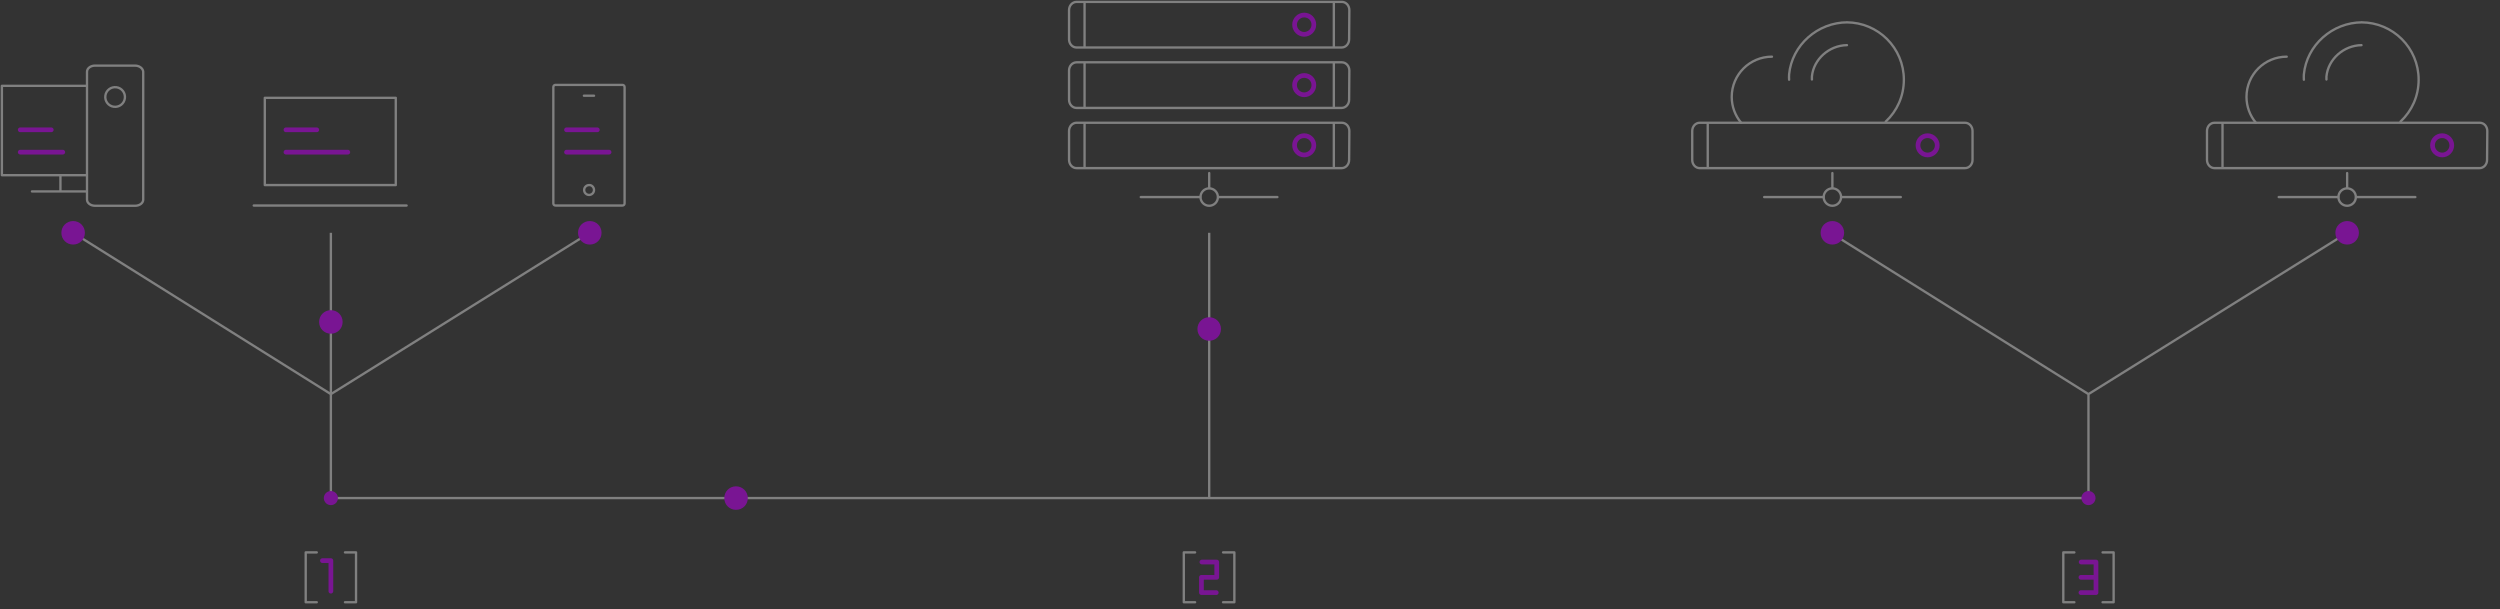 <?xml version="1.0" encoding="utf-8"?>
<!-- Generator: Adobe Illustrator 24.3.0, SVG Export Plug-In . SVG Version: 6.00 Build 0)  -->
<svg version="1.1" id="Layer_1" xmlns="http://www.w3.org/2000/svg" xmlns:xlink="http://www.w3.org/1999/xlink" x="0px" y="0px"
	 viewBox="0 0 1063.1 259" style="enable-background:new 0 0 1063.1 259;" xml:space="preserve">
<rect x="0" y="0" width="1063.1" height="259" fill="#333333" stroke="none"/>
<style type="text/css">
	.balancing0{fill:none;stroke:#808080;stroke-linecap:round;stroke-linejoin:round;stroke-miterlimit:10;}
	.balancing1{fill:#FFFFFF;stroke:#791593;stroke-width:2;stroke-linecap:round;stroke-linejoin:round;stroke-miterlimit:10;}
	.balancing2{fill:none;stroke:#808080;stroke-miterlimit:10;}
	.balancing3{fill:none;stroke:#791593;stroke-width:2;stroke-linecap:round;stroke-linejoin:round;stroke-miterlimit:10;}
	.balancing4{fill:#791593;}
</style>
<path class="balancing0" d="M112.6,41.6h55.7v37.1h-55.7L112.6,41.6z M107.9,87.4h65"/>
<path id="svg-concept" class="balancing1" d="M121.6,55.2h13.1 M121.6,64.7h26.3 M240.9,55.2H254 M240.9,64.7H259 M8.6,55.2h13.2 M8.6,64.7
	h18.1"/>
<circle class="balancing0" cx="514.2" cy="83.8" r="3.7"/>
<path class="balancing0" d="M514.2,73.6v6.3 M485.1,83.8h25.3 M518,83.8h25.2"/>
<circle class="balancing0" cx="779.2" cy="83.8" r="3.7"/>
<path class="balancing0" d="M779.2,73.6v6.3 M750.2,83.8h25.2 M783,83.8h25.3"/>
<path class="balancing0" d="M760.8,33.9c0-0.8-0.1-1.5,0-2.3c1.2-12.4,12.1-22.1,24.8-22.1h-0.4c13.5,0,24.4,10.9,24.4,24.4
	c0,7-2.9,13.3-7.7,17.8"/>
<path class="balancing0" d="M785.4,19.2c-7.6,0.1-14.2,6-14.9,13.3v1.3 M753.5,24.1c-9.4,0-17.1,7.6-17.1,17.1c0,4.2,1.5,8,4,11 M37,74.5
	H0.8v-38H37 M25.7,74.5v6.9 M37,81.4H13.6 M57.4,27.9h-17c-1.9,0-3.4,1.2-3.4,2.6v54.4c0,1.4,1.5,2.6,3.4,2.6h17.1
	c1.9,0,3.4-1.2,3.4-2.6V30.5C60.8,29.1,59.3,27.9,57.4,27.9z"/>
<path class="balancing0" d="M49.5,37.1c2.3,0.3,3.9,2.4,3.6,4.7c-0.3,2.3-2.4,3.9-4.7,3.6c-2.3-0.3-3.9-2.4-3.6-4.7
	C45.1,38.4,47.2,36.8,49.5,37.1z M235.3,86.5V37c0-0.5,0.4-0.9,0.9-0.9h28.5c0.5,0,0.9,0.4,0.9,0.9v49.5c0,0.5-0.4,0.9-0.9,0.9
	h-28.5C235.7,87.4,235.3,87,235.3,86.5 M248.3,40.7h4.3"/>
<path class="balancing0" d="M252.6,80.8c0,1.2-1,2.1-2.1,2.1c-1.2,0-2.1-1-2.1-2.1c0-1.2,1-2.1,2.1-2.1C251.6,78.6,252.6,79.6,252.6,80.8z"
	/>
<path class="balancing2" d="M140.7,211.8h746.9 M140.7,99v68.6"/>
<path class="balancing0" d="M130,256.1v-21.2 M130,234.9h4.7 M130,256.1h4.7 M146.7,234.9h4.7 M151.4,234.9v21.2 M151.4,256.1h-4.7"/>
<path id="svg-concept" class="balancing3" d="M140.7,251.4v-13 M140.7,238.4h-3.6"/>
<path class="balancing0" d="M877.4,256.1v-21.2 M877.4,234.9h4.7 M877.4,256.1h4.7 M894.1,234.9h4.7 M898.8,234.9v21.2 M898.8,256.1h-4.7"
	/>
<path id="svg-concept" class="balancing3" d="M891.3,252v-13 M884.9,245.5h6.4 M891.3,239H885 M884.9,252h6.2"/>
<path class="balancing0" d="M503.4,256.1v-21.2 M503.4,234.9h4.8 M503.4,256.1h4.8 M520.1,234.9h4.8 M524.9,234.9v21.2 M524.9,256.1h-4.8"
	/>
<path id="svg-concept" class="balancing3" d="M517.4,245.5V239 M511,245.5h6.4 M517.4,239h-6.3 M510.9,245.5v6.5 M510.9,252h6.3"/>
<path class="balancing2" d="M140.7,167.6v44.2 M250.7,99l-110,68.6 M514.2,99v112.8 M888.1,167.6v44.2 M31.1,99l109.6,68.6 M998.1,99
	l-110,68.6 M778.5,99l109.6,68.6"/>
<path class="balancing0" d="M573.7,16.7c0,1.9-1.4,3.5-3.2,3.5H457.8c-1.8,0-3.2-1.6-3.2-3.5V4.3c0-1.9,1.4-3.5,3.2-3.5h112.8
	c1.8,0,3.2,1.6,3.2,3.5L573.7,16.7L573.7,16.7z M461.2,0.9v19.2 M567.2,0.9v19.3"/>
<g>
	<path id="svg-concept" class="balancing3" d="M558.7,10.5c0,2.3-1.9,4.1-4.1,4.1c-2.3,0-4.1-1.9-4.1-4.1s1.8-4.1,4.1-4.1
		S558.7,8.2,558.7,10.5z"/>
</g>
<path class="balancing0" d="M573.7,42.4c0,1.9-1.4,3.5-3.2,3.5H457.8c-1.8,0-3.2-1.6-3.2-3.5V30c0-1.9,1.4-3.5,3.2-3.5h112.8
	c1.8,0,3.2,1.6,3.2,3.5L573.7,42.4L573.7,42.4z M461.2,26.5v19.3 M567.2,26.5v19.3"/>
<g>
	<path id="svg-concept" class="balancing3" d="M558.7,36.2c0,2.3-1.9,4.1-4.1,4.1c-2.3,0-4.1-1.9-4.1-4.1c0-2.3,1.8-4.1,4.1-4.1
		S558.7,33.9,558.7,36.2z"/>
</g>
<path class="balancing0" d="M573.7,68c0,1.9-1.4,3.5-3.2,3.5H457.8c-1.8,0-3.2-1.6-3.2-3.5V55.7c0-1.9,1.4-3.5,3.2-3.5h112.8
	c1.8,0,3.2,1.6,3.2,3.5L573.7,68L573.7,68z M461.2,52.2v19.2 M567.2,52.2v19.3"/>
<g>
	<path id="svg-concept" class="balancing3" d="M558.7,61.8c0,2.3-1.9,4.1-4.1,4.1c-2.3,0-4.1-1.9-4.1-4.1c0-2.3,1.8-4.1,4.1-4.1
		S558.7,59.6,558.7,61.8z"/>
</g>
<g>
	<path class="balancing0" d="M838.8,68c0,1.9-1.4,3.5-3.2,3.5H722.8c-1.8,0-3.2-1.6-3.2-3.5V55.7c0-1.9,1.4-3.5,3.2-3.5h112.8
		c1.8,0,3.2,1.6,3.2,3.5V68z M726.2,52.2v19.2"/>
	<path id="svg-concept" class="balancing3" d="M823.8,61.8c0,2.3-1.9,4.1-4.1,4.1c-2.3,0-4.1-1.9-4.1-4.1c0-2.3,1.8-4.1,4.1-4.1
		C821.9,57.7,823.8,59.6,823.8,61.8z"/>
</g>
<g>
	<circle class="balancing0" cx="998.1" cy="83.8" r="3.7"/>
	<path class="balancing0" d="M998.1,73.6v6.3 M969,83.8h25.3 M1001.9,83.8h25.2"/>
</g>
<path class="balancing0" d="M979.7,33.9c0-0.8-0.1-1.5,0-2.3c1.2-12.4,12.1-22.1,24.8-22.1h-0.4c13.5,0,24.4,10.9,24.4,24.4
	c0,7-2.9,13.3-7.7,17.8"/>
<path class="balancing0" d="M1004.2,19.2c-7.6,0.1-14.2,6-14.9,13.3v1.3 M972.4,24.1c-9.4,0-17.1,7.6-17.1,17.1c0,4.2,1.5,8,4,11"/>
<g>
	<path class="balancing0" d="M1057.6,68c0,1.9-1.4,3.5-3.2,3.5H941.7c-1.8,0-3.2-1.6-3.2-3.5V55.7c0-1.9,1.4-3.5,3.2-3.5h112.8
		c1.8,0,3.2,1.6,3.2,3.5L1057.6,68L1057.6,68z M945.1,52.2v19.2"/>
	<path id="svg-concept" class="balancing3" d="M1042.6,61.8c0,2.3-1.9,4.1-4.1,4.1c-2.3,0-4.1-1.9-4.1-4.1c0-2.3,1.8-4.1,4.1-4.1
		S1042.6,59.6,1042.6,61.8z"/>
</g>
<circle id="svg-ico" class="balancing4" cx="140.7" cy="211.8" r="3"/>
<circle id="svg-ico" class="balancing4" cx="888.1" cy="211.8" r="3"/>
<g>
	<path id="svg-ico" class="balancing4" d="M36.1,99c0,2.8-2.2,5-5,5s-5-2.2-5-5s2.2-5,5-5S36.1,96.2,36.1,99z"/>
	
		<animateMotion  accumulate="none" additive="replace" begin="0s" calcMode="paced" dur="4s" fill="remove" path="M0 0 105 66 0 0" repeatCount="indefinite" restart="always">
		</animateMotion>
</g>
<g>
	<path id="svg-ico" class="balancing4" d="M145.7,136.9c0,2.8-2.2,5-5,5s-5-2.2-5-5s2.2-5,5-5S145.7,134.1,145.7,136.9z"/>
	
		<animateMotion  accumulate="none" additive="replace" begin="0s" calcMode="paced" dur="3s" fill="remove" path="M0, 67 0 -35 0 67" repeatCount="indefinite" restart="always">
		</animateMotion>
</g>
<g>
	<path id="svg-ico" class="balancing4" d="M255.8,99c0,2.8-2.2,5-5,5s-5-2.2-5-5s2.2-5,5-5S255.8,96.2,255.8,99z"/>
	
		<animateMotion  accumulate="none" additive="replace" begin="0s" calcMode="paced" dur="3s" fill="remove" path="M0 0 -105 66 0 0" repeatCount="indefinite" restart="always">
		</animateMotion>
</g>
<g>
	<path id="svg-ico" class="balancing4" d="M318,211.8c0,2.8-2.2,5-5,5s-5-2.2-5-5s2.2-5,5-5S318,209.1,318,211.8z"/>
	
		<animateMotion  accumulate="none" additive="replace" begin="0s" calcMode="paced" dur="12s" fill="remove" path="M570, 0 -165 0 570 0" repeatCount="indefinite" restart="always">
		</animateMotion>
</g>
<g>
	<path id="svg-ico" class="balancing4" d="M519.2,139.9c0,2.8-2.2,5-5,5s-5-2.2-5-5s2.2-5,5-5S519.2,137.1,519.2,139.9z"/>
	
		<animateMotion  accumulate="none" additive="replace" begin="0s" calcMode="paced" dur="4s" fill="remove" path="M0, 67 0 -35 0 67" repeatCount="indefinite" restart="always">
		</animateMotion>
</g>
<g>
	<path id="svg-ico" class="balancing4" d="M784.2,99c0,2.8-2.2,5-5,5s-5-2.2-5-5s2.2-5,5-5S784.2,96.2,784.2,99z"/>
	
		<animateMotion  accumulate="none" additive="replace" begin="0s" calcMode="paced" dur="3s" fill="remove" path="M0 0 105 66 0 0" repeatCount="indefinite" restart="always">
		</animateMotion>
</g>
<g>
	<path id="svg-ico" class="balancing4" d="M1003.1,99c0,2.8-2.2,5-5,5s-5-2.2-5-5s2.2-5,5-5S1003.1,96.2,1003.1,99z"/>
	
		<animateMotion  accumulate="none" additive="replace" begin="0s" calcMode="paced" dur="4s" fill="remove" path="M0 0 -105 66 0 0" repeatCount="indefinite" restart="always">
		</animateMotion>
</g>
</svg>
